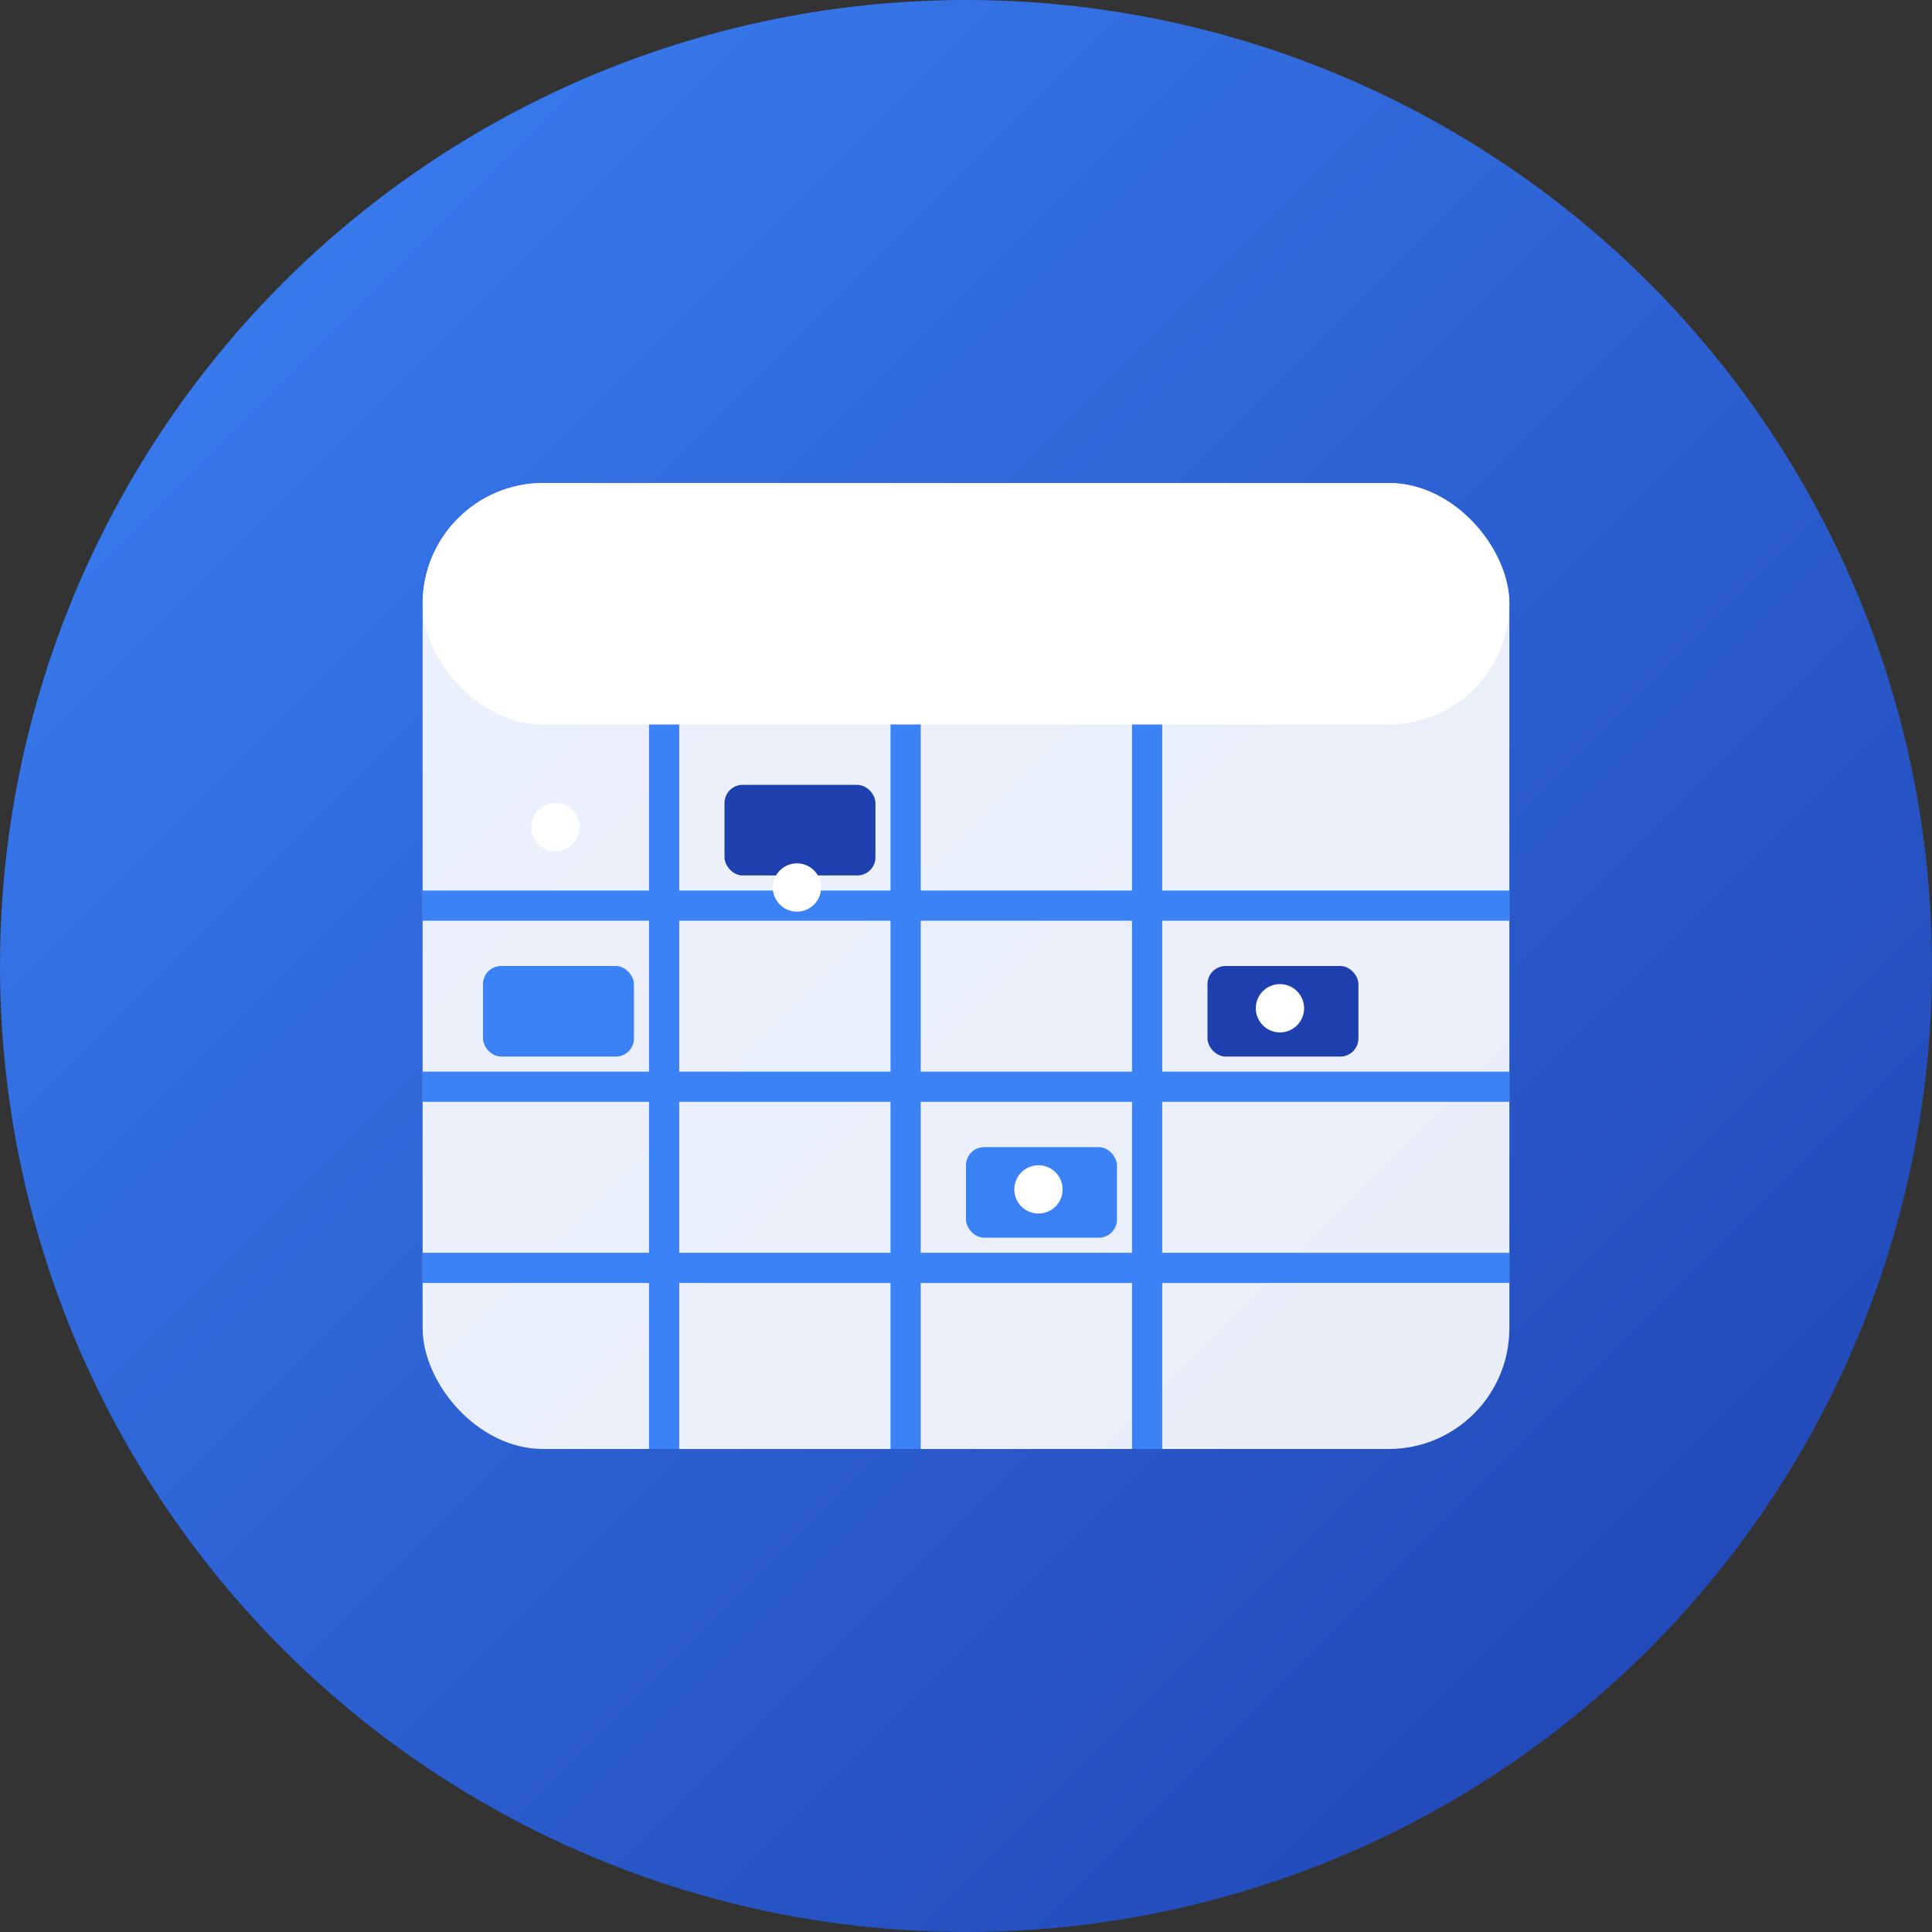 <svg width="32" height="32" viewBox="0 0 32 32" fill="none" xmlns="http://www.w3.org/2000/svg">
  <rect x="0" y="0" width="32" height="32" fill="#333333" stroke="none"/>
  <!-- Background circle with gradient -->
  <defs>
    <linearGradient id="bg-gradient" x1="0%" y1="0%" x2="100%" y2="100%">
      <stop offset="0%" style="stop-color:#3b82f6;stop-opacity:1" />
      <stop offset="100%" style="stop-color:#1e40af;stop-opacity:1" />
    </linearGradient>
  </defs>
  
  <!-- Background -->
  <circle cx="16" cy="16" r="16" fill="url(#bg-gradient)"/>
  
  <!-- Calendar/Schedule Grid -->
  <rect x="7" y="8" width="18" height="16" rx="2" fill="white" fill-opacity="0.9"/>
  
  <!-- Calendar header -->
  <rect x="7" y="8" width="18" height="4" rx="2" fill="white"/>
  
  <!-- Grid lines for schedule -->
  <line x1="11" y1="12" x2="11" y2="24" stroke="#3b82f6" stroke-width="0.5"/>
  <line x1="15" y1="12" x2="15" y2="24" stroke="#3b82f6" stroke-width="0.5"/>
  <line x1="19" y1="12" x2="19" y2="24" stroke="#3b82f6" stroke-width="0.5"/>
  
  <line x1="7" y1="15" x2="25" y2="15" stroke="#3b82f6" stroke-width="0.5"/>
  <line x1="7" y1="18" x2="25" y2="18" stroke="#3b82f6" stroke-width="0.5"/>
  <line x1="7" y1="21" x2="25" y2="21" stroke="#3b82f6" stroke-width="0.5"/>
  
  <!-- Shift blocks -->
  <rect x="8" y="16" width="2.5" height="1.5" rx="0.3" fill="#3b82f6"/>
  <rect x="12" y="13" width="2.5" height="1.5" rx="0.3" fill="#1e40af"/>
  <rect x="16" y="19" width="2.5" height="1.5" rx="0.3" fill="#3b82f6"/>
  <rect x="20" y="16" width="2.5" height="1.5" rx="0.3" fill="#1e40af"/>
  
  <!-- People icons (simplified) -->
  <circle cx="9.2" cy="13.7" r="0.4" fill="white"/>
  <circle cx="13.2" cy="14.7" r="0.4" fill="white"/>
  <circle cx="17.2" cy="19.7" r="0.4" fill="white"/>
  <circle cx="21.2" cy="16.7" r="0.4" fill="white"/>
</svg>